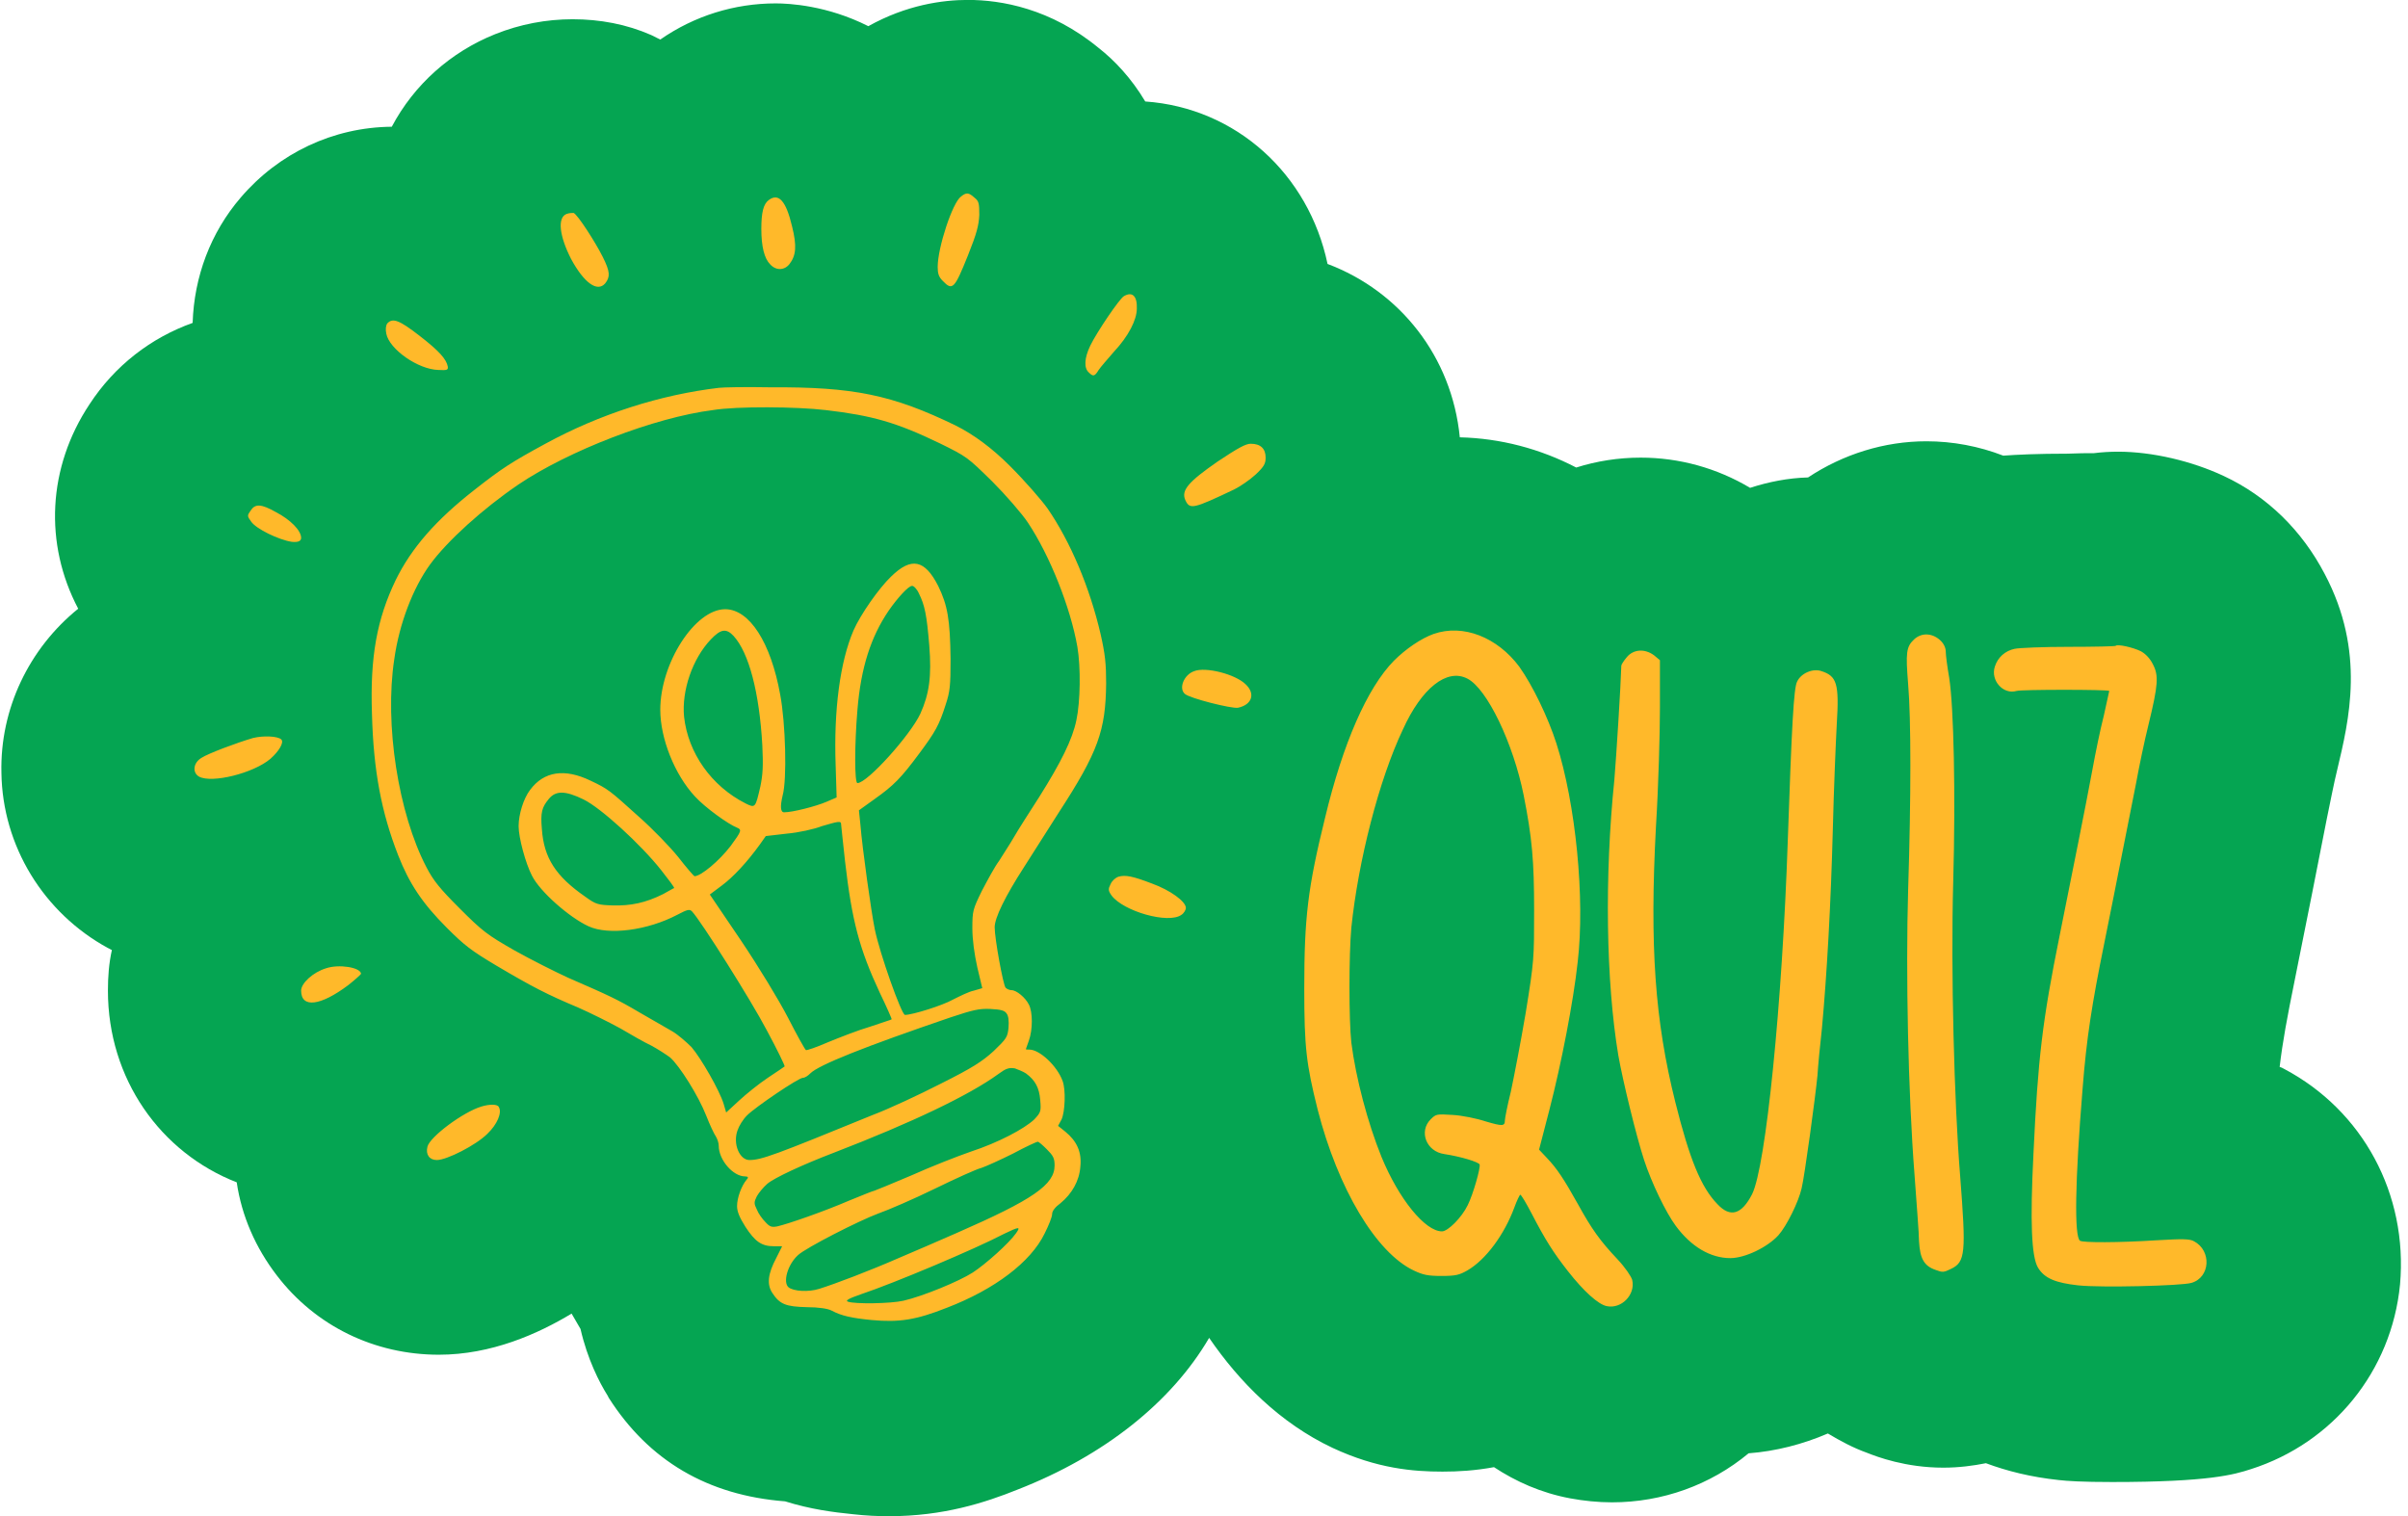 <?xml version="1.0" encoding="UTF-8" standalone="no"?><svg xmlns="http://www.w3.org/2000/svg" xmlns:xlink="http://www.w3.org/1999/xlink" fill="#ffb92a" height="318.6" preserveAspectRatio="xMidYMid meet" version="1" viewBox="3.6 96.7 506.0 318.6" width="506" zoomAndPan="magnify"><g id="change1_1"><path d="m483.567,321.32c-.312-.208-.625-.312-.937-.416.625-5.309,1.561-10.305,3.123-18.008,2.602-12.908,5.101-25.503,6.766-34.039.625-3.019,1.561-7.807,2.186-10.305,2.498-10.514,6.037-24.879-2.602-41.222-4.788-9.16-12.075-16.343-21.235-20.611-6.662-3.123-14.99-5.101-22.172-5.101-1.77,0-3.435.104-5.101.312-1.457,0-3.331,0-5.517.104-6.35,0-10.618.208-13.532.416-5.101-1.978-10.618-3.019-16.135-3.019-8.848,0-17.488,2.706-24.879,7.599-4.164.104-8.328.937-12.179,2.186-6.974-4.164-14.886-6.35-23.005-6.35-4.684,0-9.264.729-13.532,2.082-7.599-3.956-15.926-6.142-24.462-6.35-1.665-16.967-12.595-30.708-27.793-36.433-3.956-18.841-19.153-32.79-38.307-34.143-2.915-4.892-6.454-8.64-9.785-11.242-10.097-8.328-20.507-10.097-27.481-10.097-5.309,0-12.908,1.041-20.923,5.517-8.64-4.372-16.655-4.788-19.466-4.788-8.64,0-17.072,2.602-24.254,7.599-.625-.312-1.249-.625-1.874-.937h0c-5.205-2.29-10.826-3.331-16.551-3.331-5.517,0-11.034,1.041-16.239,3.123-9.369,3.747-17.072,10.618-21.756,19.466-12.283.104-23.734,5.517-31.749,14.886-6.35,7.391-9.785,16.655-10.097,26.336-8.744,3.123-16.343,8.952-21.652,17.072-8.848,13.324-9.577,29.355-2.394,42.991-10.305,8.328-16.447,21.027-16.135,34.455.208,15.406,8.848,29.459,22.38,36.85.312.104.52.312.833.416-.625,2.811-.833,5.621-.833,8.536,0,18.529,11.034,34.039,27.065,40.285,1.041,7.078,3.956,13.741,8.432,19.57,8.119,10.618,20.507,16.655,34.039,16.655,11.034,0,20.819-4.372,27.897-8.64.729,1.249,1.353,2.29,1.874,3.227,1.457,6.35,3.956,11.242,5.725,14.053l.208.416c8.432,13.22,20.819,20.507,37.058,21.756,5.309,1.666,10.097,2.29,14.261,2.706,2.706.312,5.205.416,7.599.416,11.346,0,20.09-2.811,27.065-5.621,18.113-7.078,32.269-18.321,40.181-31.853,6.35,9.264,14.886,17.904,25.92,23.109,9.369,4.372,16.968,4.997,23.109,4.997,3.331,0,6.87-.208,10.826-.937,4.58,3.019,9.889,5.413,16.031,6.558,2.811.52,5.829.833,8.744.833h0c10.618,0,20.715-3.643,28.73-10.305,5.621-.416,11.346-1.874,16.655-4.164,2.602,1.561,5.309,3.019,8.224,4.06,2.082.833,8.119,3.123,16.031,3.123h0c3.331,0,6.35-.416,8.952-.937,4.476,1.666,9.473,2.915,15.302,3.539,1.77.208,4.892.416,11.242.416,20.403,0,25.607-1.561,29.147-2.706,17.28-5.517,29.563-20.611,31.333-38.827,1.666-18.945-7.807-36.537-24.358-45.281Z" fill="#05a552"/></g><g id="change2_1"><path d="m205.53,138.009c-1.77,1.249-4.892,10.722-4.892,14.781,0,1.353.208,2.082,1.041,2.915,2.082,2.186,2.498,1.666,5.309-5.309,1.874-4.684,2.29-6.35,2.394-8.536,0-2.498-.104-2.915-1.041-3.643-1.145-1.041-1.666-1.145-2.811-.208Zm-40.389.729c-1.145.833-1.561,2.706-1.561,6.037,0,3.747.625,6.246,1.874,7.495,1.249,1.353,3.019,1.249,4.06-.104,1.353-1.77,1.561-3.747.52-7.911-1.249-5.309-2.811-7.078-4.893-5.517Zm-42.471,2.915c-1.978.729-1.561,4.58.937,9.473,2.706,4.997,5.517,7.078,7.183,5.101,1.041-1.353,1.041-2.394-.52-5.517-1.561-3.123-5.309-8.952-6.142-9.264-.208-0-.937-0-1.457.208Zm117.107,17.28c-.937.52-5.725,7.599-7.079,10.409-1.249,2.602-1.353,4.684-.312,5.621.937.937,1.249.833,2.082-.52.416-.625,1.874-2.29,3.227-3.852,3.019-3.227,4.788-6.662,4.788-9.056.104-2.602-.937-3.643-2.706-2.602Zm-154.789,5.725c-.312.416-.416,1.249-.208,2.186.625,3.227,6.662,7.495,10.93,7.599,1.874.104,2.082,0,1.978-.729-.312-1.561-1.77-3.227-5.933-6.454-4.164-3.227-5.621-3.851-6.766-2.602Zm69.744,13.532c-12.387,1.457-25.087,5.517-36.537,11.763-7.079,3.852-9.056,5.101-14.886,9.681-8.119,6.35-13.22,12.179-16.551,18.945-3.956,8.223-5.413,16.135-4.997,28.106.312,11.971,1.978,20.715,5.517,29.771,2.29,5.829,4.997,9.993,10.201,15.198,3.747,3.747,5.101,4.788,10.514,8.015,7.391,4.372,10.618,6.037,17.072,8.744,2.602,1.145,6.558,3.123,8.848,4.372,2.29,1.353,5.205,3.019,6.558,3.643,1.353.729,3.123,1.874,3.956,2.498,1.978,1.77,5.933,8.015,7.599,12.283.729,1.874,1.665,3.852,1.978,4.268.312.52.625,1.353.625,1.978,0,3.019,3.019,6.454,5.517,6.454q1.041,0,.312.729c-1.041,1.249-1.978,3.747-1.978,5.517,0,1.145.52,2.394,1.77,4.372,1.978,3.019,3.331,4.06,5.933,4.06h1.77l-1.249,2.498c-1.77,3.331-1.978,5.517-.833,7.287,1.561,2.394,2.811,2.915,7.287,3.019,2.394,0,4.476.312,5.205.729,2.186,1.145,4.268,1.561,8.432,1.978,5.725.52,9.264,0,15.822-2.602,9.993-3.852,17.592-9.577,20.507-15.614.833-1.666,1.561-3.435,1.561-4.06s.625-1.457,1.77-2.29c2.394-1.978,3.956-4.684,4.164-7.703.312-3.019-.729-5.309-3.123-7.287l-1.561-1.249.729-1.353c.729-1.561.937-6.246.208-8.119-1.145-3.123-4.788-6.558-6.974-6.558-.416,0-.729,0-.729-.104,0,0,.312-.833.625-1.77.833-2.29.833-6.037,0-7.599-.729-1.457-2.602-3.019-3.643-3.019-.416,0-.937-.208-1.249-.52-.52-.625-2.29-10.305-2.29-12.7,0-1.978,2.186-6.454,6.142-12.595,1.249-1.978,4.58-7.183,7.287-11.45,8.328-12.804,9.889-17.28,9.993-27.169,0-4.164-.208-6.142-1.145-10.305-2.29-9.889-6.35-19.466-11.138-26.44-1.249-1.77-4.788-5.829-7.911-8.952q-5.621-5.621-11.45-8.536c-13.324-6.454-21.444-8.119-38.931-8.015-5.309-.104-9.993 0-10.722.104Zm22.38,4.684c9.785,1.145,14.886,2.602,23.942,6.974,5.725,2.811,5.829,2.915,11.034,8.015,2.811,2.811,6.246,6.766,7.495,8.64,4.58,6.87,8.952,17.8,10.409,26.128.729,4.268.625,11.555-.208,15.406-.833,4.06-3.227,8.848-7.807,16.135-2.082,3.227-4.476,6.974-5.309,8.432s-2.29,3.643-3.123,4.997c-.937,1.249-2.498,4.164-3.643,6.35-1.874,3.852-1.978,4.164-1.978,7.807,0,2.394.416,5.413,1.041,8.223l1.041,4.372-1.77.52c-1.041.208-2.915,1.145-4.372,1.874-2.186,1.249-8.536,3.227-10.097,3.227-.729,0-5.309-12.908-6.35-18.008-.729-3.539-2.602-16.863-3.019-21.964l-.312-3.019,3.331-2.394c3.956-2.811,5.517-4.372,9.369-9.577,3.331-4.476,4.164-5.933,5.517-10.201.937-2.811,1.041-4.06,1.041-9.681-.104-8.223-.625-11.242-2.602-15.302-2.811-5.517-5.621-6.142-9.889-1.978-2.602,2.498-6.454,8.015-7.911,11.346-2.811,6.558-4.164,16.655-3.747,28.314l.208,6.766-2.186.937c-2.186.937-7.079,2.186-8.848,2.186q-1.145,0-.312-3.539c.937-3.331.625-15.198-.52-21.235-1.978-10.93-6.454-17.904-11.555-17.904-6.35,0-13.636,11.346-13.636,21.131,0,6.037,3.019,13.636,7.287,18.217,2.082,2.29,6.974,5.829,8.848,6.558,1.041.416.937.729-1.353,3.852-2.394,3.123-6.246,6.35-7.599,6.35-.104,0-1.665-1.77-3.435-4.06-1.77-2.186-5.413-5.933-8.119-8.328-6.35-5.725-6.558-5.933-10.305-7.703-5.413-2.602-9.785-1.978-12.7,1.978-1.353,1.77-2.394,5.101-2.394,7.599,0,2.394,1.457,7.807,2.811,10.409,1.665,3.331,7.807,8.744,11.867,10.618,4.268,1.978,12.491.833,18.633-2.394,2.186-1.145,2.602-1.249,3.123-.729,1.874,1.978,12.387,18.633,15.718,24.983,2.186,4.06,3.851,7.495,3.747,7.599-.104.104-1.665,1.145-3.539,2.394-1.874,1.249-4.58,3.435-6.038,4.788l-2.706,2.498-.52-1.77c-.833-2.811-4.788-9.681-6.766-11.971-1.041-1.041-2.811-2.602-4.06-3.331-1.249-.729-4.372-2.498-6.87-3.956-4.58-2.706-6.35-3.539-14.99-7.287-2.706-1.249-7.703-3.747-11.242-5.725-5.829-3.331-6.766-4.06-11.555-8.848-4.164-4.164-5.517-5.829-6.974-8.64-5.933-11.346-8.848-30.083-6.766-43.72,1.041-7.495,3.956-14.99,7.495-19.882,3.643-4.997,11.138-11.763,18.633-16.863,10.514-7.078,28.522-14.053,40.805-15.614,4.997-.833,17.696-.729,23.734,0Zm19.57,38.515c1.249,2.498,1.665,4.58,2.186,10.93.52,6.558,0,10.201-1.874,14.365-2.082,4.476-11.138,14.573-13.22,14.573-.625,0-.625-8.015,0-15.406.729-8.848,2.811-15.302,6.558-20.819,1.874-2.706,4.164-5.205,4.892-5.205.312-.104,1.041.625,1.457,1.561Zm-38.931,8.952c3.227,3.539,5.413,11.867,6.038,23.005.208,4.268.104,6.142-.416,8.64-1.041,4.476-1.041,4.58-3.123,3.539-7.183-3.643-12.075-10.618-12.908-18.217-.52-5.517,1.77-12.179,5.621-16.239,2.082-2.186,3.227-2.394,4.788-.729Zm-31.541,34.351c3.643,1.77,12.075,9.473,16.343,14.886,1.561,1.978,2.811,3.643,2.706,3.747-.104,0-1.145.625-2.29,1.249-3.747,1.874-6.87,2.498-10.618,2.394-3.123-.104-3.539-.208-5.829-1.874-6.142-4.268-8.64-8.119-9.056-14.157-.312-3.539,0-4.58,1.457-6.35,1.457-1.77,3.435-1.77,7.287.104Zm54.129,5.205c0,.208.416,3.852.833,7.807,1.457,12.595,3.019,18.425,7.287,27.585,1.457,3.019,2.602,5.621,2.498,5.621-.104.104-2.186.729-4.58,1.561-2.498.729-6.454,2.29-8.744,3.227-2.394,1.041-4.476,1.77-4.684,1.666s-1.874-3.123-3.747-6.766c-1.874-3.643-6.246-10.826-9.889-16.239l-6.558-9.681,2.498-1.874c2.394-1.77,5.309-4.892,8.015-8.64l1.249-1.77,4.476-.52c2.394-.208,5.725-.937,7.287-1.561,3.539-1.041,4.06-1.145,4.06-.416Zm34.768,39.764c.416.52.52,1.561.416,3.019-.208,1.978-.416,2.29-3.123,4.892-2.394,2.186-4.476,3.539-11.138,6.87-4.476,2.29-10.93,5.309-14.261,6.558-20.611,8.432-23.421,9.473-25.92,9.473-2.082,0-3.539-3.435-2.498-6.246.312-.937,1.145-2.29,1.978-3.123,1.77-1.77,10.826-7.911,11.763-7.911.416,0,1.041-.416,1.561-.937,1.77-1.77,11.45-5.621,29.459-11.763,4.684-1.561,6.038-1.874,8.328-1.77,2.186.104,3.019.312,3.435.937Zm4.06,12.595c1.978,1.457,2.811,3.019,3.019,5.621.208,2.394.104,2.602-1.249,4.06-2.082,1.978-7.599,4.892-13.324,6.766-2.706.937-8.328,3.123-12.491,4.997-4.164,1.77-7.703,3.227-7.807,3.227-.208,0-2.498.937-5.309,2.082-5.309,2.29-12.804,4.892-15.094,5.413-1.145.208-1.561.104-2.498-.937-.625-.625-1.457-1.77-1.77-2.602-.625-1.249-.625-1.561,0-2.811.416-.729,1.353-1.874,2.186-2.602,1.457-1.249,7.495-4.06,14.053-6.558,16.447-6.35,28.418-12.075,34.559-16.551,1.561-1.145,2.186-1.353,3.435-1.145.52.208,1.665.625,2.29,1.041Zm4.372,15.927c1.353,1.353,1.665,1.874,1.665,3.435,0,4.06-4.58,7.183-20.507,14.157-3.747,1.666-9.369,4.06-12.283,5.309-5.933,2.602-13.324,5.413-16.655,6.454-2.29.729-5.413.52-6.454-.312-1.249-1.041-.208-4.788,1.978-6.766,1.665-1.561,12.908-7.287,16.863-8.744,2.082-.729,7.391-3.019,11.867-5.205s8.848-4.164,9.785-4.372c.937-.312,3.956-1.666,6.662-3.019,2.706-1.457,4.997-2.498,5.205-2.498.208-0,1.041.729,1.874,1.561Zm-6.454,17.696c-1.457,2.082-6.35,6.454-9.056,8.223-2.915,1.874-10.514,4.997-14.573,5.933-2.706.625-10.201.729-11.659.208-.625-.208,0-.625,2.706-1.561,6.87-2.29,23.942-9.473,30.083-12.7,3.227-1.561,3.539-1.561,2.498-.104Zm42.367-162.18c-6.142,4.268-7.703,6.037-6.766,8.119.937,1.978,1.561,1.874,10.305-2.29,1.249-.625,3.227-1.978,4.476-3.123,1.77-1.666,2.082-2.29,2.082-3.539,0-1.874-1.041-2.915-3.123-2.915-1.041,0-2.602.833-6.974,3.747Zm-203.193,10.305c-.729,1.041-.729,1.145.104,2.29,1.041,1.561,5.829,3.852,8.536,4.268q1.978.208,1.978-.833c0-1.561-2.29-3.852-5.309-5.413-3.123-1.77-4.372-1.77-5.309-.312Zm248.578,25.92c-2.602.937-5.829,3.123-8.328,5.621-5.621,5.725-10.722,17.384-14.469,32.998-3.643,14.781-4.372,21.027-4.372,35.913,0,12.283.416,15.822,2.811,25.399,4.268,16.655,12.283,30.083,20.194,33.831,1.978.937,3.019,1.145,5.829,1.145,3.019,0,3.747-.208,5.413-1.145,3.956-2.29,7.807-7.599,9.889-13.22.52-1.457,1.145-2.706,1.249-2.706.208,0,1.249,1.77,2.394,3.956,2.915,5.621,4.58,8.223,7.599,12.075,3.331,4.268,6.454,7.078,8.224,7.391,3.019.625,6.037-2.394,5.309-5.517-.208-.729-1.457-2.602-3.123-4.372-3.643-3.852-5.413-6.35-8.224-11.45-3.019-5.413-4.476-7.599-6.558-9.785l-1.665-1.77,2.186-8.432c2.498-9.681,4.997-22.484,5.933-31.02,1.561-13.324-.416-33.206-4.476-45.906-1.77-5.517-4.997-12.179-7.807-16.135-4.58-6.142-11.763-9.056-18.008-6.87Zm7.078,9.369c4.164,2.082,9.681,13.636,11.867,24.566,1.77,8.952,2.186,13.741,2.186,24.15,0,10.097,0,10.618-1.77,21.548-1.041,6.142-2.498,13.636-3.123,16.551-.729,2.915-1.249,5.621-1.249,6.037,0,1.249-.52,1.249-4.06.208-1.874-.625-4.997-1.249-6.87-1.353-3.435-.208-3.539-.208-4.684.937-2.498,2.498-.937,6.766,2.915,7.287,3.435.52,7.183,1.666,7.391,2.186.208.729-1.353,6.246-2.498,8.536-1.249,2.602-4.164,5.517-5.413,5.517-3.539,0-9.056-6.766-12.7-15.614-2.915-7.183-5.413-16.655-6.35-24.046-.52-4.684-.52-18.425,0-24.15,1.457-14.053,5.829-31.124,10.826-41.638,3.956-8.744,9.264-12.908,13.532-10.722Zm93.894-8.223c-1.665,1.561-1.77,2.811-1.249,9.369.625,7.287.625,23.734,0,43.303-.52,17.592,0,42.679,1.353,59.959.416,5.933.937,12.179.937,13.845.208,3.643,1.041,5.205,3.539,6.037,1.353.52,1.665.52,3.123-.208,3.123-1.457,3.227-3.331,1.978-19.57-1.249-15.302-1.978-42.991-1.457-61.728s.104-36.85-.833-42.887c-.416-2.394-.729-4.788-.729-5.517,0-.833-.416-1.77-1.249-2.498-1.665-1.457-3.852-1.561-5.413-.104Zm42.367,1.353c-.104.104-4.58.208-9.889.208s-10.409.208-11.346.416c-1.978.416-3.539,1.77-4.164,3.747-.937,2.915,1.77,5.933,4.58,5.101,1.041-.312,19.153-.312,19.466,0,0,0-.52,2.394-1.145,5.205-.729,2.811-1.77,7.911-2.394,11.346-1.561,8.432-4.06,20.715-6.87,34.768-3.643,18.008-4.58,25.92-5.517,45.906-.729,14.365-.416,21.652.937,23.942,1.353,2.29,3.747,3.227,8.432,3.747s21.86.104,23.838-.52c3.956-1.145,4.268-6.766.52-8.744-.937-.52-2.394-.52-7.807-.208-8.119.52-15.51.52-16.135.104-1.249-.833-1.041-12.595.52-31.749.833-10.826,1.978-18.008,4.58-30.812,2.602-12.804,4.997-25.295,6.662-33.519.625-3.435,1.77-8.952,2.602-12.283,2.082-8.536,2.186-10.409.937-12.804-.625-1.249-1.561-2.186-2.498-2.706-1.666-.833-4.997-1.561-5.309-1.145Zm-102.742,2.394c-.625.729-1.145,1.561-1.145,1.77-.104,4.06-1.041,18.945-1.457,23.942-2.082,20.298-1.77,42.367.833,57.981.937,5.309,3.747,16.863,5.413,21.964,1.561,4.788,4.58,11.034,6.662,13.845,3.227,4.372,7.287,6.766,11.45,6.766,3.123,0,7.807-2.29,10.097-4.788,1.77-1.978,4.268-7.078,4.892-9.889.625-2.498,2.915-19.362,3.331-23.734.104-1.77.52-6.246.937-9.889,1.041-11.346,1.874-25.92,2.29-41.846.208-8.432.625-18.425.833-22.172.52-8.432,0-9.993-3.227-11.034-1.77-.625-4.268.416-5.101,2.186-.729,1.249-1.145,9.577-1.978,33.623-1.145,33.831-4.58,68.286-7.495,74.115-2.186,4.268-4.58,4.997-7.287,2.082-3.435-3.539-5.829-9.369-8.848-21.444-4.268-17.072-5.413-32.686-4.06-57.981.52-8.328.833-19.57.833-24.983v-9.889l-1.249-1.041c-1.978-1.457-4.372-1.249-5.725.416Zm-90.875,2.915c-2.186.729-3.331,3.643-1.978,4.788,1.041.937,9.785,3.123,11.138,2.915,3.019-.625,3.747-3.019,1.561-4.997-2.186-2.082-8.327-3.643-10.722-2.706Zm-197.78,14.053c-3.539,1.041-9.369,3.227-10.826,4.164-1.77,1.041-1.978,3.123-.52,3.956,2.706,1.457,11.45-.729,14.99-3.747,1.77-1.561,2.915-3.435,2.29-4.06-.729-.729-3.851-.833-5.933-.312Zm181.854,29.147c-.625.208-1.353.833-1.665,1.561-.52,1.041-.52,1.353.208,2.394,2.498,3.331,11.971,6.037,14.677,4.06.52-.312.937-1.041.937-1.457,0-1.353-3.331-3.747-7.079-5.101-4.06-1.561-5.621-1.874-7.078-1.457Zm-166.552,19.258c-2.706.833-5.205,3.123-5.205,4.684,0,3.747,4.06,3.227,9.889-1.145,1.457-1.145,2.706-2.29,2.706-2.394-.104-1.353-4.684-2.082-7.391-1.145Zm32.686,29.042c-3.851,1.145-10.826,6.35-11.346,8.432-.416,1.666.416,2.811,1.978,2.811,2.082,0,8.224-3.123,10.618-5.517,2.082-1.978,3.123-4.476,2.394-5.621-.208-.625-1.978-.625-3.643-.104Z"/></g></svg>
